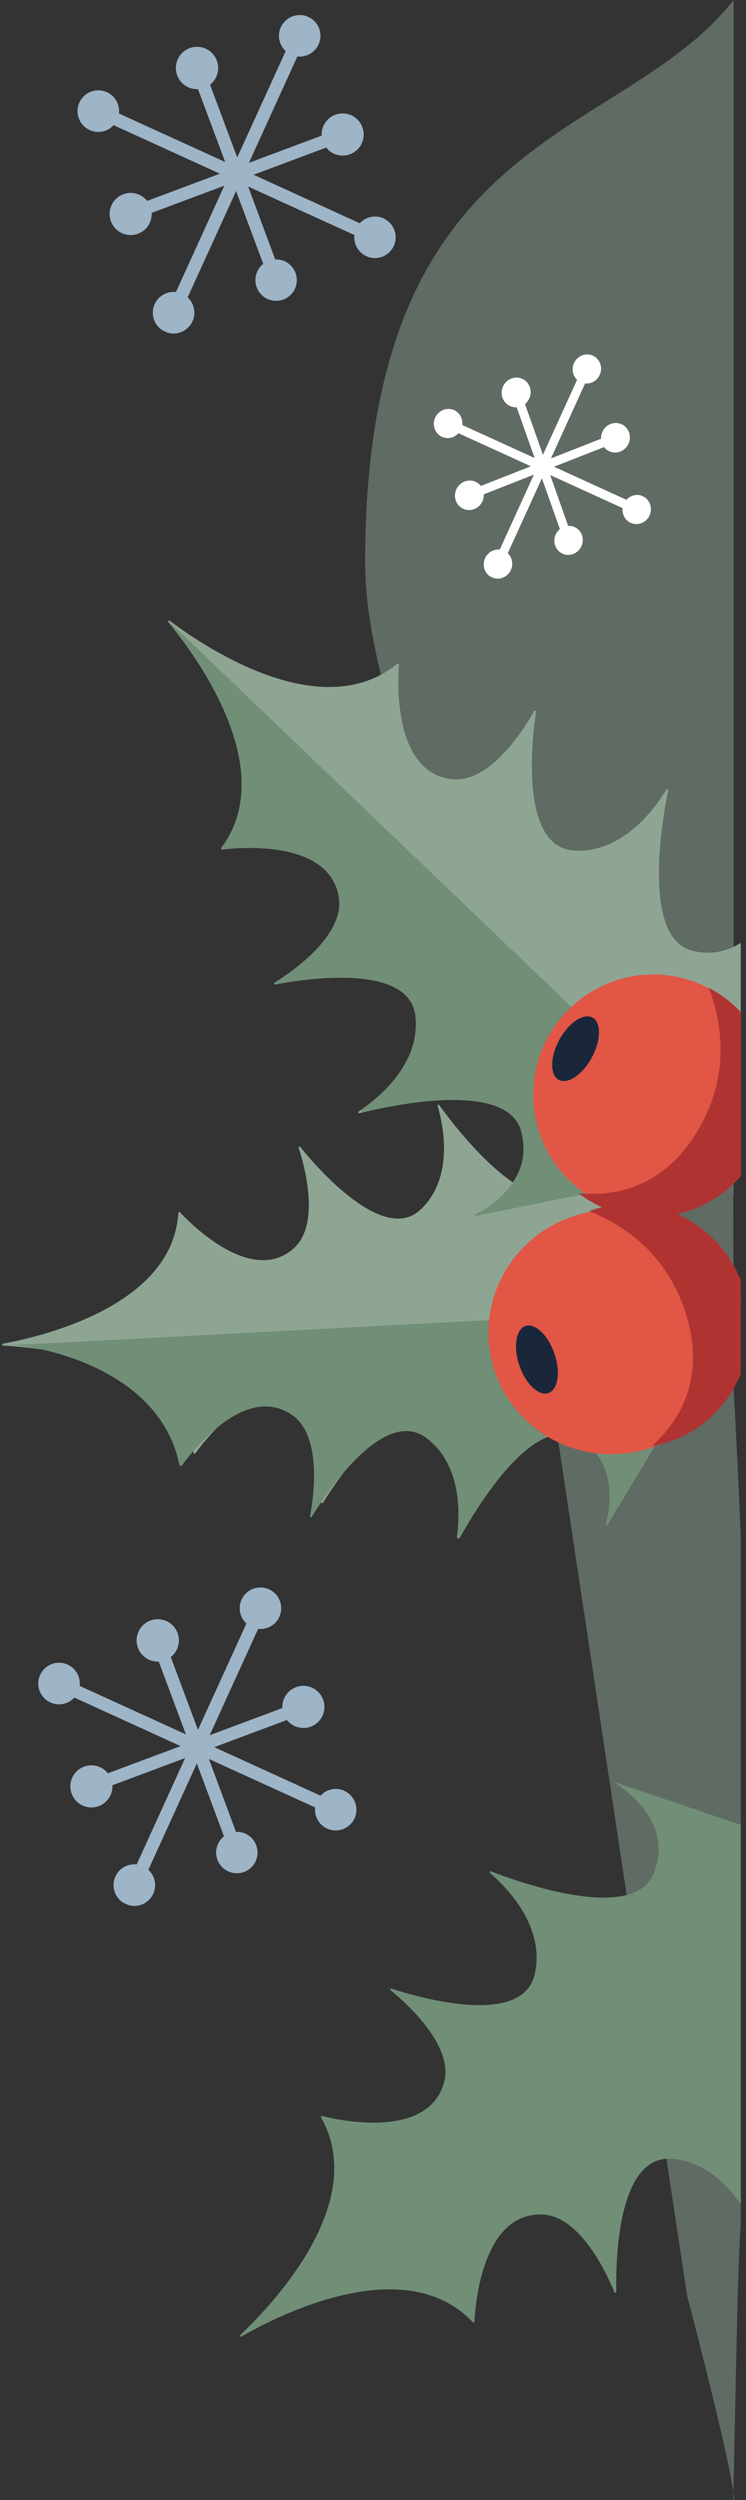 <svg width="95" height="318" viewBox="0 0 95 318" fill="none" xmlns="http://www.w3.org/2000/svg">
<rect x="0" y="0" width="95" height="318" fill="#333333" stroke="none"/>
<g clip-path="url(#clip0_1_93)">
<path opacity="0.5" d="M70.892 180.277V182L87.5 292C87.5 292 94.5 318.5 93.37 318.5C94 288 94 284.5 95 275.5C96 266.5 96 224 93.427 176.539C93.427 176.539 93.427 164.463 93.37 152.341C93.37 152.191 93.37 152.03 93.427 151.869V0C78.926 18.401 46.5 16 46.5 71.5C46.5 96.5 70.883 135.124 70.892 150.248V165.038V180.277Z" fill="#8FA594"/>
<g clip-path="url(#clip1_1_93)">
<path d="M43.854 227.773C43.347 227.544 42.78 227.481 42.235 227.593C41.69 227.705 41.194 227.986 40.818 228.397L27.29 222.227L36.542 218.771C36.794 219.1 37.124 219.362 37.5 219.536C38.032 219.784 38.63 219.851 39.203 219.728C39.776 219.604 40.293 219.295 40.674 218.849C41.055 218.404 41.28 217.845 41.313 217.26C41.346 216.674 41.187 216.094 40.859 215.607C40.531 215.121 40.053 214.756 39.497 214.568C38.942 214.38 38.34 214.379 37.784 214.565C37.228 214.752 36.748 215.115 36.419 215.601C36.089 216.086 35.928 216.666 35.959 217.251L26.702 220.71L32.871 207.182C33.496 207.252 34.126 207.098 34.647 206.746C35.168 206.394 35.546 205.867 35.714 205.261C35.882 204.655 35.828 204.009 35.562 203.439C35.296 202.869 34.836 202.412 34.264 202.151C33.691 201.89 33.045 201.842 32.44 202.015C31.836 202.188 31.313 202.571 30.965 203.095C30.617 203.619 30.468 204.25 30.544 204.874C30.62 205.499 30.916 206.076 31.379 206.501L25.209 220.029L21.751 210.771C22.257 210.375 22.605 209.811 22.732 209.18C22.859 208.55 22.756 207.895 22.442 207.334C22.128 206.772 21.624 206.342 21.02 206.119C20.417 205.897 19.754 205.898 19.151 206.122C18.548 206.346 18.045 206.778 17.733 207.34C17.421 207.902 17.32 208.557 17.448 209.187C17.577 209.817 17.926 210.381 18.433 210.776C18.941 211.171 19.573 211.371 20.215 211.341L23.676 220.605L10.148 214.436C10.22 213.81 10.066 213.178 9.713 212.656C9.361 212.133 8.834 211.753 8.226 211.584C7.619 211.416 6.971 211.469 6.4 211.735C5.828 212.002 5.371 212.463 5.109 213.037C4.847 213.61 4.799 214.258 4.973 214.864C5.146 215.47 5.531 215.995 6.056 216.343C6.582 216.691 7.214 216.84 7.84 216.763C8.466 216.686 9.044 216.389 9.47 215.924L22.997 222.093L13.733 225.554C13.48 225.226 13.151 224.963 12.774 224.79C12.243 224.542 11.645 224.474 11.072 224.598C10.499 224.722 9.982 225.031 9.601 225.476C9.22 225.922 8.995 226.481 8.962 227.066C8.928 227.652 9.088 228.232 9.416 228.718C9.744 229.204 10.222 229.57 10.778 229.758C11.333 229.946 11.935 229.947 12.491 229.76C13.047 229.574 13.527 229.21 13.856 228.725C14.186 228.24 14.347 227.66 14.316 227.074L23.573 223.616L17.404 237.144C16.778 237.073 16.147 237.227 15.624 237.58C15.102 237.933 14.723 238.46 14.554 239.067C14.386 239.674 14.44 240.322 14.706 240.893C14.972 241.464 15.434 241.922 16.007 242.183C16.58 242.445 17.228 242.493 17.834 242.32C18.44 242.146 18.964 241.762 19.312 241.237C19.66 240.712 19.81 240.08 19.734 239.454C19.657 238.828 19.36 238.251 18.896 237.824L25.066 224.297L28.52 233.563C28.07 233.92 27.749 234.415 27.606 234.972C27.462 235.529 27.505 236.117 27.727 236.647C27.949 237.177 28.338 237.621 28.835 237.91C29.332 238.198 29.91 238.317 30.48 238.247C31.051 238.178 31.583 237.924 31.996 237.524C32.409 237.124 32.68 236.6 32.767 236.032C32.855 235.464 32.755 234.882 32.482 234.376C32.209 233.871 31.778 233.468 31.255 233.229C30.878 233.058 30.464 232.981 30.05 233.006L26.601 223.727L40.129 229.896C40.076 230.379 40.157 230.868 40.364 231.308C40.571 231.748 40.895 232.122 41.301 232.389C41.708 232.656 42.18 232.806 42.666 232.822C43.151 232.837 43.632 232.719 44.055 232.478C44.477 232.238 44.825 231.886 45.06 231.46C45.295 231.035 45.408 230.552 45.386 230.067C45.364 229.581 45.209 229.111 44.937 228.708C44.664 228.305 44.286 227.986 43.844 227.784L43.854 227.773Z" fill="#9EB4C7"/>
</g>
<g clip-path="url(#clip2_1_93)">
<path d="M48.854 27.773C48.347 27.544 47.78 27.481 47.235 27.593C46.69 27.705 46.194 27.986 45.818 28.397L32.29 22.227L41.542 18.771C41.794 19.1 42.124 19.362 42.5 19.535C43.032 19.784 43.63 19.852 44.203 19.727C44.776 19.604 45.293 19.295 45.674 18.849C46.055 18.404 46.28 17.845 46.313 17.26C46.346 16.674 46.187 16.094 45.859 15.607C45.531 15.121 45.053 14.756 44.497 14.568C43.942 14.38 43.34 14.379 42.784 14.565C42.228 14.752 41.748 15.115 41.419 15.601C41.089 16.086 40.928 16.666 40.959 17.251L31.702 20.71L37.871 7.182C38.496 7.252 39.126 7.098 39.647 6.746C40.168 6.394 40.546 5.867 40.714 5.261C40.882 4.655 40.828 4.009 40.562 3.439C40.296 2.869 39.836 2.412 39.264 2.151C38.691 1.89 38.045 1.842 37.44 2.015C36.836 2.188 36.313 2.571 35.965 3.095C35.617 3.619 35.468 4.25 35.544 4.874C35.62 5.499 35.916 6.076 36.379 6.501L30.209 20.029L26.751 10.771C27.257 10.375 27.605 9.811 27.732 9.18C27.859 8.55 27.756 7.895 27.442 7.334C27.128 6.772 26.624 6.342 26.02 6.119C25.417 5.897 24.754 5.898 24.151 6.122C23.548 6.346 23.045 6.778 22.733 7.34C22.421 7.902 22.32 8.557 22.448 9.187C22.577 9.817 22.926 10.381 23.433 10.776C23.941 11.171 24.573 11.371 25.215 11.341L28.676 20.605L15.148 14.436C15.22 13.81 15.066 13.178 14.713 12.656C14.361 12.133 13.834 11.753 13.226 11.584C12.619 11.416 11.971 11.469 11.4 11.735C10.828 12.002 10.371 12.463 10.109 13.037C9.847 13.61 9.799 14.258 9.973 14.864C10.146 15.47 10.53 15.995 11.056 16.343C11.582 16.691 12.214 16.84 12.84 16.763C13.466 16.686 14.044 16.389 14.47 15.924L27.997 22.093L18.733 25.554C18.48 25.226 18.151 24.963 17.774 24.79C17.243 24.542 16.645 24.474 16.072 24.598C15.499 24.722 14.982 25.031 14.601 25.476C14.22 25.922 13.995 26.481 13.962 27.066C13.928 27.652 14.088 28.232 14.416 28.718C14.744 29.204 15.222 29.57 15.778 29.758C16.333 29.946 16.935 29.947 17.491 29.761C18.047 29.574 18.527 29.21 18.856 28.725C19.186 28.24 19.347 27.66 19.316 27.074L28.573 23.616L22.404 37.144C21.778 37.073 21.147 37.227 20.624 37.58C20.102 37.933 19.723 38.46 19.554 39.067C19.386 39.675 19.44 40.322 19.706 40.893C19.972 41.464 20.434 41.922 21.007 42.183C21.58 42.445 22.228 42.493 22.834 42.32C23.44 42.146 23.964 41.762 24.312 41.237C24.66 40.712 24.81 40.08 24.734 39.454C24.657 38.828 24.36 38.251 23.896 37.824L30.066 24.297L33.52 33.563C33.07 33.92 32.749 34.415 32.606 34.972C32.462 35.529 32.505 36.117 32.727 36.647C32.949 37.177 33.338 37.621 33.835 37.91C34.332 38.198 34.91 38.317 35.48 38.247C36.051 38.178 36.583 37.924 36.996 37.524C37.409 37.124 37.68 36.6 37.767 36.032C37.855 35.464 37.755 34.882 37.482 34.377C37.209 33.871 36.778 33.468 36.255 33.229C35.878 33.058 35.464 32.981 35.05 33.006L31.601 23.727L45.129 29.896C45.076 30.379 45.157 30.868 45.364 31.308C45.571 31.748 45.895 32.122 46.301 32.389C46.708 32.656 47.18 32.806 47.666 32.822C48.151 32.837 48.632 32.719 49.055 32.478C49.477 32.238 49.825 31.886 50.06 31.46C50.295 31.035 50.408 30.552 50.386 30.067C50.364 29.581 50.209 29.111 49.937 28.708C49.664 28.305 49.286 27.986 48.844 27.784L48.854 27.773Z" fill="#9EB4C7"/>
</g>
<g clip-path="url(#clip3_1_93)">
<path d="M81.862 63.11C81.516 62.954 81.128 62.914 80.753 62.998C80.378 63.081 80.036 63.282 79.774 63.573L70.551 59.367L76.924 56.866C77.095 57.094 77.318 57.275 77.575 57.393C77.938 57.562 78.347 57.605 78.741 57.513C79.135 57.421 79.492 57.2 79.758 56.885C80.023 56.569 80.181 56.176 80.209 55.766C80.237 55.355 80.133 54.95 79.912 54.612C79.691 54.274 79.366 54.022 78.987 53.895C78.608 53.768 78.195 53.773 77.812 53.908C77.429 54.044 77.097 54.302 76.867 54.645C76.637 54.988 76.522 55.396 76.538 55.806L70.16 58.308L74.507 48.777C74.935 48.821 75.368 48.708 75.728 48.456C76.088 48.205 76.353 47.833 76.473 47.407C76.593 46.981 76.562 46.529 76.384 46.132C76.207 45.735 75.895 45.419 75.505 45.241C75.115 45.063 74.672 45.035 74.256 45.161C73.84 45.287 73.478 45.56 73.235 45.93C72.992 46.3 72.884 46.744 72.931 47.181C72.977 47.617 73.175 48.019 73.489 48.313L69.143 57.844L66.85 51.388C67.201 51.105 67.445 50.707 67.537 50.264C67.629 49.822 67.564 49.364 67.354 48.973C67.144 48.582 66.802 48.285 66.39 48.135C65.978 47.984 65.523 47.99 65.108 48.152C64.692 48.314 64.344 48.621 64.125 49.018C63.906 49.414 63.831 49.874 63.914 50.315C63.996 50.755 64.231 51.147 64.576 51.419C64.92 51.691 65.352 51.827 65.793 51.8L68.086 58.261L58.863 54.055C58.917 53.615 58.817 53.174 58.58 52.811C58.343 52.448 57.984 52.186 57.569 52.073C57.154 51.96 56.71 52.003 56.316 52.195C55.921 52.386 55.604 52.713 55.419 53.117C55.235 53.522 55.196 53.976 55.31 54.399C55.424 54.822 55.683 55.186 56.04 55.426C56.398 55.665 56.83 55.764 57.26 55.705C57.69 55.646 58.089 55.432 58.385 55.103L67.608 59.309L61.226 61.814C61.055 61.586 60.832 61.405 60.575 61.286C60.213 61.117 59.803 61.075 59.409 61.167C59.015 61.258 58.658 61.479 58.393 61.795C58.127 62.11 57.969 62.503 57.941 62.914C57.913 63.324 58.017 63.73 58.238 64.067C58.459 64.405 58.784 64.657 59.163 64.784C59.542 64.911 59.955 64.907 60.338 64.771C60.721 64.636 61.053 64.377 61.283 64.034C61.513 63.691 61.629 63.284 61.612 62.874L67.99 60.371L63.643 69.902C63.215 69.858 62.781 69.972 62.419 70.223C62.058 70.475 61.794 70.847 61.673 71.274C61.552 71.701 61.584 72.154 61.761 72.552C61.939 72.95 62.251 73.267 62.642 73.445C63.033 73.623 63.477 73.652 63.894 73.525C64.311 73.398 64.674 73.125 64.917 72.754C65.16 72.383 65.268 71.939 65.221 71.501C65.174 71.063 64.976 70.661 64.661 70.366L69.008 60.835L71.297 67.298C70.985 67.552 70.761 67.902 70.658 68.293C70.555 68.684 70.579 69.096 70.727 69.466C70.874 69.835 71.137 70.142 71.475 70.341C71.814 70.539 72.209 70.617 72.601 70.563C72.993 70.51 73.36 70.327 73.646 70.043C73.933 69.759 74.123 69.39 74.188 68.991C74.253 68.592 74.189 68.186 74.007 67.834C73.824 67.482 73.532 67.203 73.175 67.041C72.918 66.924 72.635 66.874 72.351 66.895L70.066 60.423L79.289 64.629C79.248 64.968 79.3 65.31 79.438 65.616C79.576 65.923 79.795 66.182 80.072 66.366C80.348 66.549 80.67 66.65 81.003 66.657C81.336 66.664 81.667 66.577 81.959 66.405C82.251 66.233 82.492 65.983 82.657 65.683C82.822 65.383 82.903 65.044 82.893 64.704C82.882 64.364 82.779 64.035 82.596 63.756C82.413 63.476 82.156 63.255 81.854 63.118L81.862 63.11Z" fill="white"/>
</g>
<path d="M66.362 143.871C64.595 137.305 49.493 140.657 45.785 141.593C45.756 141.601 45.726 141.598 45.699 141.585C45.672 141.573 45.651 141.551 45.639 141.524C45.626 141.496 45.624 141.466 45.633 141.437C45.641 141.409 45.659 141.384 45.684 141.368C47.755 139.999 53.599 135.555 52.907 129.242C52.139 122.341 38.409 124.57 35.063 125.222C35.034 125.227 35.005 125.221 34.979 125.207C34.954 125.193 34.934 125.17 34.923 125.143C34.911 125.116 34.91 125.085 34.918 125.057C34.926 125.029 34.944 125.005 34.968 124.988C37.122 123.654 43.923 119.012 43.148 114.132C41.968 106.694 30.304 107.815 28.303 108.048C28.279 108.052 28.254 108.048 28.232 108.038C28.21 108.027 28.191 108.01 28.178 107.989C28.166 107.968 28.159 107.943 28.161 107.919C28.162 107.894 28.17 107.87 28.185 107.85C35.752 97.72 24.689 83.054 21.427 79.13C21.41 79.106 21.402 79.076 21.405 79.046C21.407 79.016 21.42 78.988 21.441 78.967C21.461 78.945 21.489 78.931 21.518 78.928C21.548 78.924 21.578 78.931 21.603 78.947C25.674 82.005 40.793 92.423 50.596 84.428C50.614 84.412 50.637 84.402 50.661 84.399C50.685 84.396 50.71 84.4 50.732 84.411C50.754 84.422 50.772 84.439 50.784 84.46C50.797 84.481 50.803 84.505 50.801 84.529C50.643 86.557 50.052 98.253 57.522 99.11C62.432 99.667 66.774 92.666 68.024 90.45C68.037 90.421 68.06 90.398 68.089 90.386C68.118 90.373 68.151 90.372 68.18 90.383C68.21 90.393 68.235 90.415 68.249 90.443C68.264 90.471 68.267 90.503 68.259 90.534C67.758 93.909 66.134 107.725 73.067 108.181C79.4 108.597 83.584 102.559 84.858 100.43C84.87 100.399 84.894 100.374 84.924 100.36C84.955 100.347 84.989 100.346 85.02 100.358C85.051 100.37 85.076 100.394 85.089 100.424C85.103 100.454 85.103 100.489 85.091 100.52C84.331 104.246 81.646 119.482 88.283 120.96C95.855 122.641 98.965 113.845 98.965 113.845L93.57 147.972L60.743 154.672C60.714 154.677 60.684 154.671 60.658 154.656C60.632 154.641 60.612 154.617 60.602 154.589C60.592 154.56 60.591 154.529 60.601 154.501C60.611 154.473 60.631 154.449 60.656 154.433C62.812 153.261 67.973 149.848 66.362 143.871Z" fill="#8FA594"/>
<path d="M74.103 181.307C68.409 178.338 61.085 190.977 59.365 194.152C59.352 194.177 59.331 194.197 59.305 194.207C59.279 194.218 59.25 194.219 59.223 194.21C59.197 194.201 59.174 194.183 59.159 194.159C59.145 194.135 59.139 194.106 59.144 194.079C59.517 191.764 60.164 184.862 55.334 181.307C50.047 177.43 42.819 188.396 41.133 191.139C41.118 191.162 41.095 191.179 41.069 191.187C41.042 191.196 41.014 191.195 40.988 191.186C40.962 191.176 40.94 191.158 40.926 191.134C40.911 191.11 40.906 191.083 40.909 191.055C41.359 188.705 42.481 181.011 38.594 178.43C32.669 174.496 25.992 183.319 24.876 184.858C24.863 184.877 24.844 184.892 24.823 184.901C24.801 184.91 24.777 184.912 24.754 184.907C24.732 184.902 24.711 184.891 24.694 184.874C24.678 184.858 24.667 184.837 24.662 184.814C22.459 173.079 5.194 171.392 0.382 171.151C0.354 171.147 0.328 171.133 0.309 171.112C0.29 171.092 0.278 171.065 0.277 171.037C0.275 171.009 0.283 170.981 0.299 170.958C0.316 170.935 0.339 170.918 0.367 170.911C5.095 170.037 22.001 166.189 22.71 154.265C22.711 154.242 22.719 154.22 22.732 154.201C22.745 154.183 22.764 154.168 22.785 154.16C22.807 154.151 22.83 154.15 22.853 154.154C22.875 154.159 22.896 154.17 22.912 154.187C24.22 155.593 31.972 163.481 37.342 158.837C40.868 155.781 38.778 148.288 38.037 146.002C38.025 145.974 38.024 145.944 38.034 145.916C38.044 145.887 38.064 145.864 38.09 145.85C38.117 145.836 38.147 145.833 38.176 145.841C38.205 145.848 38.23 145.867 38.245 145.892C40.271 148.398 48.835 158.359 53.584 153.831C57.922 149.697 56.4 142.929 55.734 140.682C55.721 140.654 55.718 140.621 55.729 140.591C55.739 140.562 55.76 140.537 55.788 140.524C55.816 140.51 55.849 140.508 55.878 140.518C55.908 140.528 55.932 140.549 55.946 140.577C58.05 143.488 66.922 155.094 72.193 151.426C78.201 147.239 74.076 139.454 74.076 139.454L94.347 165.019L78.018 192.117C78.002 192.141 77.979 192.158 77.951 192.166C77.924 192.175 77.895 192.173 77.869 192.162C77.843 192.151 77.821 192.132 77.808 192.107C77.795 192.082 77.79 192.053 77.796 192.025C78.359 189.778 79.286 184.009 74.103 181.307Z" fill="#8FA594"/>
<path d="M60.669 154.661C60.642 154.665 60.614 154.659 60.59 154.644C60.566 154.63 60.548 154.607 60.539 154.581C60.53 154.555 60.531 154.526 60.54 154.5C60.55 154.474 60.568 154.452 60.592 154.438C62.723 153.319 67.979 149.877 66.362 143.871C64.656 137.548 50.592 140.425 46.257 141.473C46.209 141.485 46.158 141.48 46.113 141.458C46.069 141.437 46.033 141.4 46.013 141.355C45.992 141.31 45.989 141.259 46.002 141.211C46.015 141.163 46.045 141.122 46.086 141.094C48.419 139.479 53.58 135.186 52.924 129.232C52.14 122.307 38.304 124.582 35.035 125.222C35.008 125.226 34.981 125.22 34.958 125.207C34.934 125.193 34.916 125.172 34.906 125.147C34.897 125.122 34.895 125.094 34.903 125.068C34.911 125.042 34.928 125.02 34.95 125.004C37.062 123.695 43.943 119.028 43.164 114.122C42.016 106.878 30.909 107.75 28.477 108.029C28.438 108.034 28.398 108.027 28.363 108.01C28.327 107.993 28.298 107.966 28.277 107.932C28.257 107.898 28.247 107.86 28.249 107.82C28.251 107.781 28.264 107.743 28.287 107.711C35.671 97.511 24.534 82.861 21.373 79.067C21.336 79.006 21.409 78.94 21.472 79.008L93.57 147.972L60.669 154.661Z" fill="#718E77"/>
<path d="M77.349 193.971C77.334 193.993 77.311 194.009 77.286 194.016C77.26 194.024 77.232 194.022 77.208 194.011C77.183 194.001 77.163 193.982 77.151 193.958C77.138 193.934 77.135 193.907 77.141 193.88C77.739 191.635 78.727 185.652 73.404 182.876C67.797 179.957 60.651 191.827 58.563 195.593C58.54 195.635 58.503 195.667 58.459 195.685C58.414 195.702 58.365 195.703 58.32 195.688C58.274 195.673 58.236 195.643 58.211 195.602C58.185 195.562 58.175 195.513 58.182 195.466C58.559 192.754 58.882 186.282 54.223 182.857C48.792 178.889 41.367 190.204 39.686 192.945C39.671 192.967 39.649 192.983 39.624 192.99C39.599 192.998 39.573 192.997 39.548 192.988C39.524 192.978 39.504 192.961 39.49 192.938C39.477 192.916 39.472 192.89 39.475 192.864C39.926 190.507 41.107 182.57 37.112 179.918C31.215 175.999 24.577 184.46 23.186 186.37C23.164 186.401 23.134 186.425 23.099 186.439C23.063 186.453 23.025 186.456 22.988 186.448C22.95 186.441 22.916 186.422 22.889 186.395C22.863 186.369 22.844 186.335 22.836 186.297C20.415 174.386 5.761 171.233 1 171C1.5 171 3.5 171 3.5 171L94.096 166.228L77.349 193.971Z" fill="#718E77"/>
<g clip-path="url(#clip4_1_93)">
<path d="M97.745 134.944C98.569 137.84 98.516 140.919 97.593 143.792C96.669 146.665 94.918 149.204 92.559 151.086C90.201 152.969 87.342 154.111 84.343 154.368C81.344 154.625 78.341 153.986 75.713 152.531C73.085 151.076 70.95 148.871 69.579 146.194C68.207 143.518 67.661 140.49 68.009 137.495C68.357 134.499 69.583 131.67 71.532 129.365C73.482 127.06 76.067 125.383 78.961 124.545C82.84 123.422 86.998 123.887 90.521 125.837C94.044 127.787 96.642 131.063 97.745 134.944V134.944Z" fill="#E25646"/>
<path d="M73.975 136.385C75.568 134.843 76.57 132.229 76.201 130.565C75.832 128.902 74.238 128.844 72.621 130.392C71.005 131.939 70.027 134.548 70.396 136.212C70.765 137.876 72.375 137.939 73.975 136.385Z" fill="#1A273B"/>
</g>
<path d="M102.131 263.783C95.361 264.421 96.126 279.871 96.425 283.684C96.428 283.714 96.42 283.743 96.403 283.768C96.386 283.792 96.361 283.81 96.332 283.817C96.303 283.824 96.273 283.821 96.246 283.808C96.219 283.795 96.198 283.773 96.186 283.746C95.186 281.474 91.788 274.966 85.448 274.586C78.516 274.184 78.404 288.092 78.484 291.5C78.484 291.529 78.474 291.558 78.455 291.581C78.437 291.603 78.411 291.619 78.383 291.626C78.354 291.632 78.324 291.628 78.298 291.615C78.271 291.603 78.25 291.581 78.237 291.555C77.285 289.207 73.853 281.722 68.912 281.666C61.381 281.578 60.525 293.265 60.419 295.276C60.418 295.3 60.41 295.324 60.396 295.344C60.382 295.365 60.362 295.38 60.339 295.389C60.316 295.398 60.291 295.4 60.267 295.395C60.242 295.389 60.221 295.377 60.203 295.359C51.49 286.197 35.173 294.635 30.756 297.191C30.729 297.203 30.698 297.206 30.669 297.199C30.64 297.191 30.615 297.174 30.597 297.15C30.579 297.126 30.57 297.097 30.572 297.067C30.573 297.037 30.585 297.009 30.605 296.986C34.304 293.488 47.116 280.336 40.884 269.329C40.871 269.308 40.865 269.284 40.866 269.26C40.867 269.235 40.875 269.212 40.89 269.192C40.904 269.172 40.924 269.157 40.946 269.148C40.969 269.139 40.994 269.138 41.018 269.143C42.99 269.64 54.421 272.189 56.521 264.97C57.896 260.223 51.725 254.766 49.751 253.161C49.724 253.144 49.706 253.117 49.698 253.086C49.691 253.056 49.695 253.023 49.711 252.996C49.726 252.968 49.751 252.948 49.781 252.938C49.811 252.928 49.844 252.93 49.873 252.944C53.115 254.005 66.462 257.929 68.077 251.172C69.553 244.999 64.304 239.859 62.419 238.245C62.391 238.228 62.37 238.2 62.362 238.168C62.354 238.136 62.359 238.102 62.376 238.074C62.393 238.045 62.42 238.025 62.452 238.017C62.484 238.008 62.519 238.013 62.547 238.03C66.093 239.407 80.66 244.616 83.233 238.322C86.164 231.141 78.016 226.596 78.016 226.596L110.75 237.652L111.834 271.138C111.833 271.168 111.823 271.197 111.803 271.22C111.784 271.243 111.757 271.258 111.727 271.264C111.698 271.269 111.668 271.264 111.641 271.25C111.615 271.235 111.595 271.212 111.584 271.184C110.791 268.862 108.294 263.201 102.131 263.783Z" fill="#718E77"/>
<path d="M84.981 155.516C87.756 156.883 90.054 159.036 91.584 161.703C93.114 164.369 93.808 167.428 93.577 170.494C93.347 173.56 92.202 176.495 90.289 178.927C88.375 181.359 85.778 183.179 82.827 184.157C79.876 185.136 76.702 185.228 73.708 184.422C70.713 183.617 68.033 181.95 66.005 179.633C63.978 177.315 62.694 174.451 62.317 171.403C61.939 168.355 62.485 165.259 63.886 162.508C65.761 158.819 69.038 156.011 72.994 154.699C76.95 153.388 81.262 153.682 84.981 155.516V155.516Z" fill="#E25646"/>
<path d="M71.039 174.457C70.982 172.24 69.737 169.734 68.262 168.879C66.788 168.024 65.666 169.158 65.711 171.396C65.755 173.633 67.013 176.119 68.488 176.974C69.962 177.829 71.099 176.686 71.039 174.457Z" fill="#1A273B"/>
<path d="M88.871 143.78C84.463 151.216 78.091 152.189 73.669 151.768C75.338 153.052 77.261 153.965 79.315 154.45C81.37 154.934 83.512 154.98 85.605 154.583C87.697 154.187 89.694 153.357 91.469 152.146C93.244 150.935 94.758 149.371 95.914 147.551C97.07 145.732 97.844 143.698 98.186 141.579C98.527 139.46 98.429 137.301 97.898 135.242C97.367 133.182 96.414 131.266 95.1 129.615C93.786 127.965 92.14 126.616 90.267 125.654C91.97 130.153 93.006 136.806 88.871 143.78Z" fill="#AF3431"/>
<path d="M87.42 167.343C89.908 175.62 86.311 180.969 83.007 183.939C85.082 183.58 87.056 182.783 88.804 181.599C90.551 180.415 92.035 178.869 93.159 177.06C94.284 175.252 95.025 173.22 95.336 171.094C95.646 168.968 95.519 166.795 94.963 164.712C94.407 162.629 93.434 160.683 92.105 158.997C90.777 157.311 89.122 155.922 87.246 154.919C85.371 153.915 83.316 153.319 81.211 153.169C79.107 153.018 77 153.317 75.024 154.045C79.488 155.836 85.086 159.578 87.42 167.343Z" fill="#AF3431"/>
</g>
<defs>
<clipPath id="clip0_1_93">
<rect width="94.33" height="317.98" fill="white"/>
</clipPath>
<clipPath id="clip1_1_93">
<rect width="44" height="44" fill="white" transform="translate(14.257 193) rotate(24.516)"/>
</clipPath>
<clipPath id="clip2_1_93">
<rect width="44" height="44" fill="white" transform="translate(19.257 -7) rotate(24.516)"/>
</clipPath>
<clipPath id="clip3_1_93">
<rect width="30" height="31" fill="white" transform="translate(61.863 39) rotate(24.516)"/>
</clipPath>
<clipPath id="clip4_1_93">
<rect width="41" height="98" fill="white" transform="translate(114.478 131.412) rotate(123.894)"/>
</clipPath>
</defs>
</svg>
